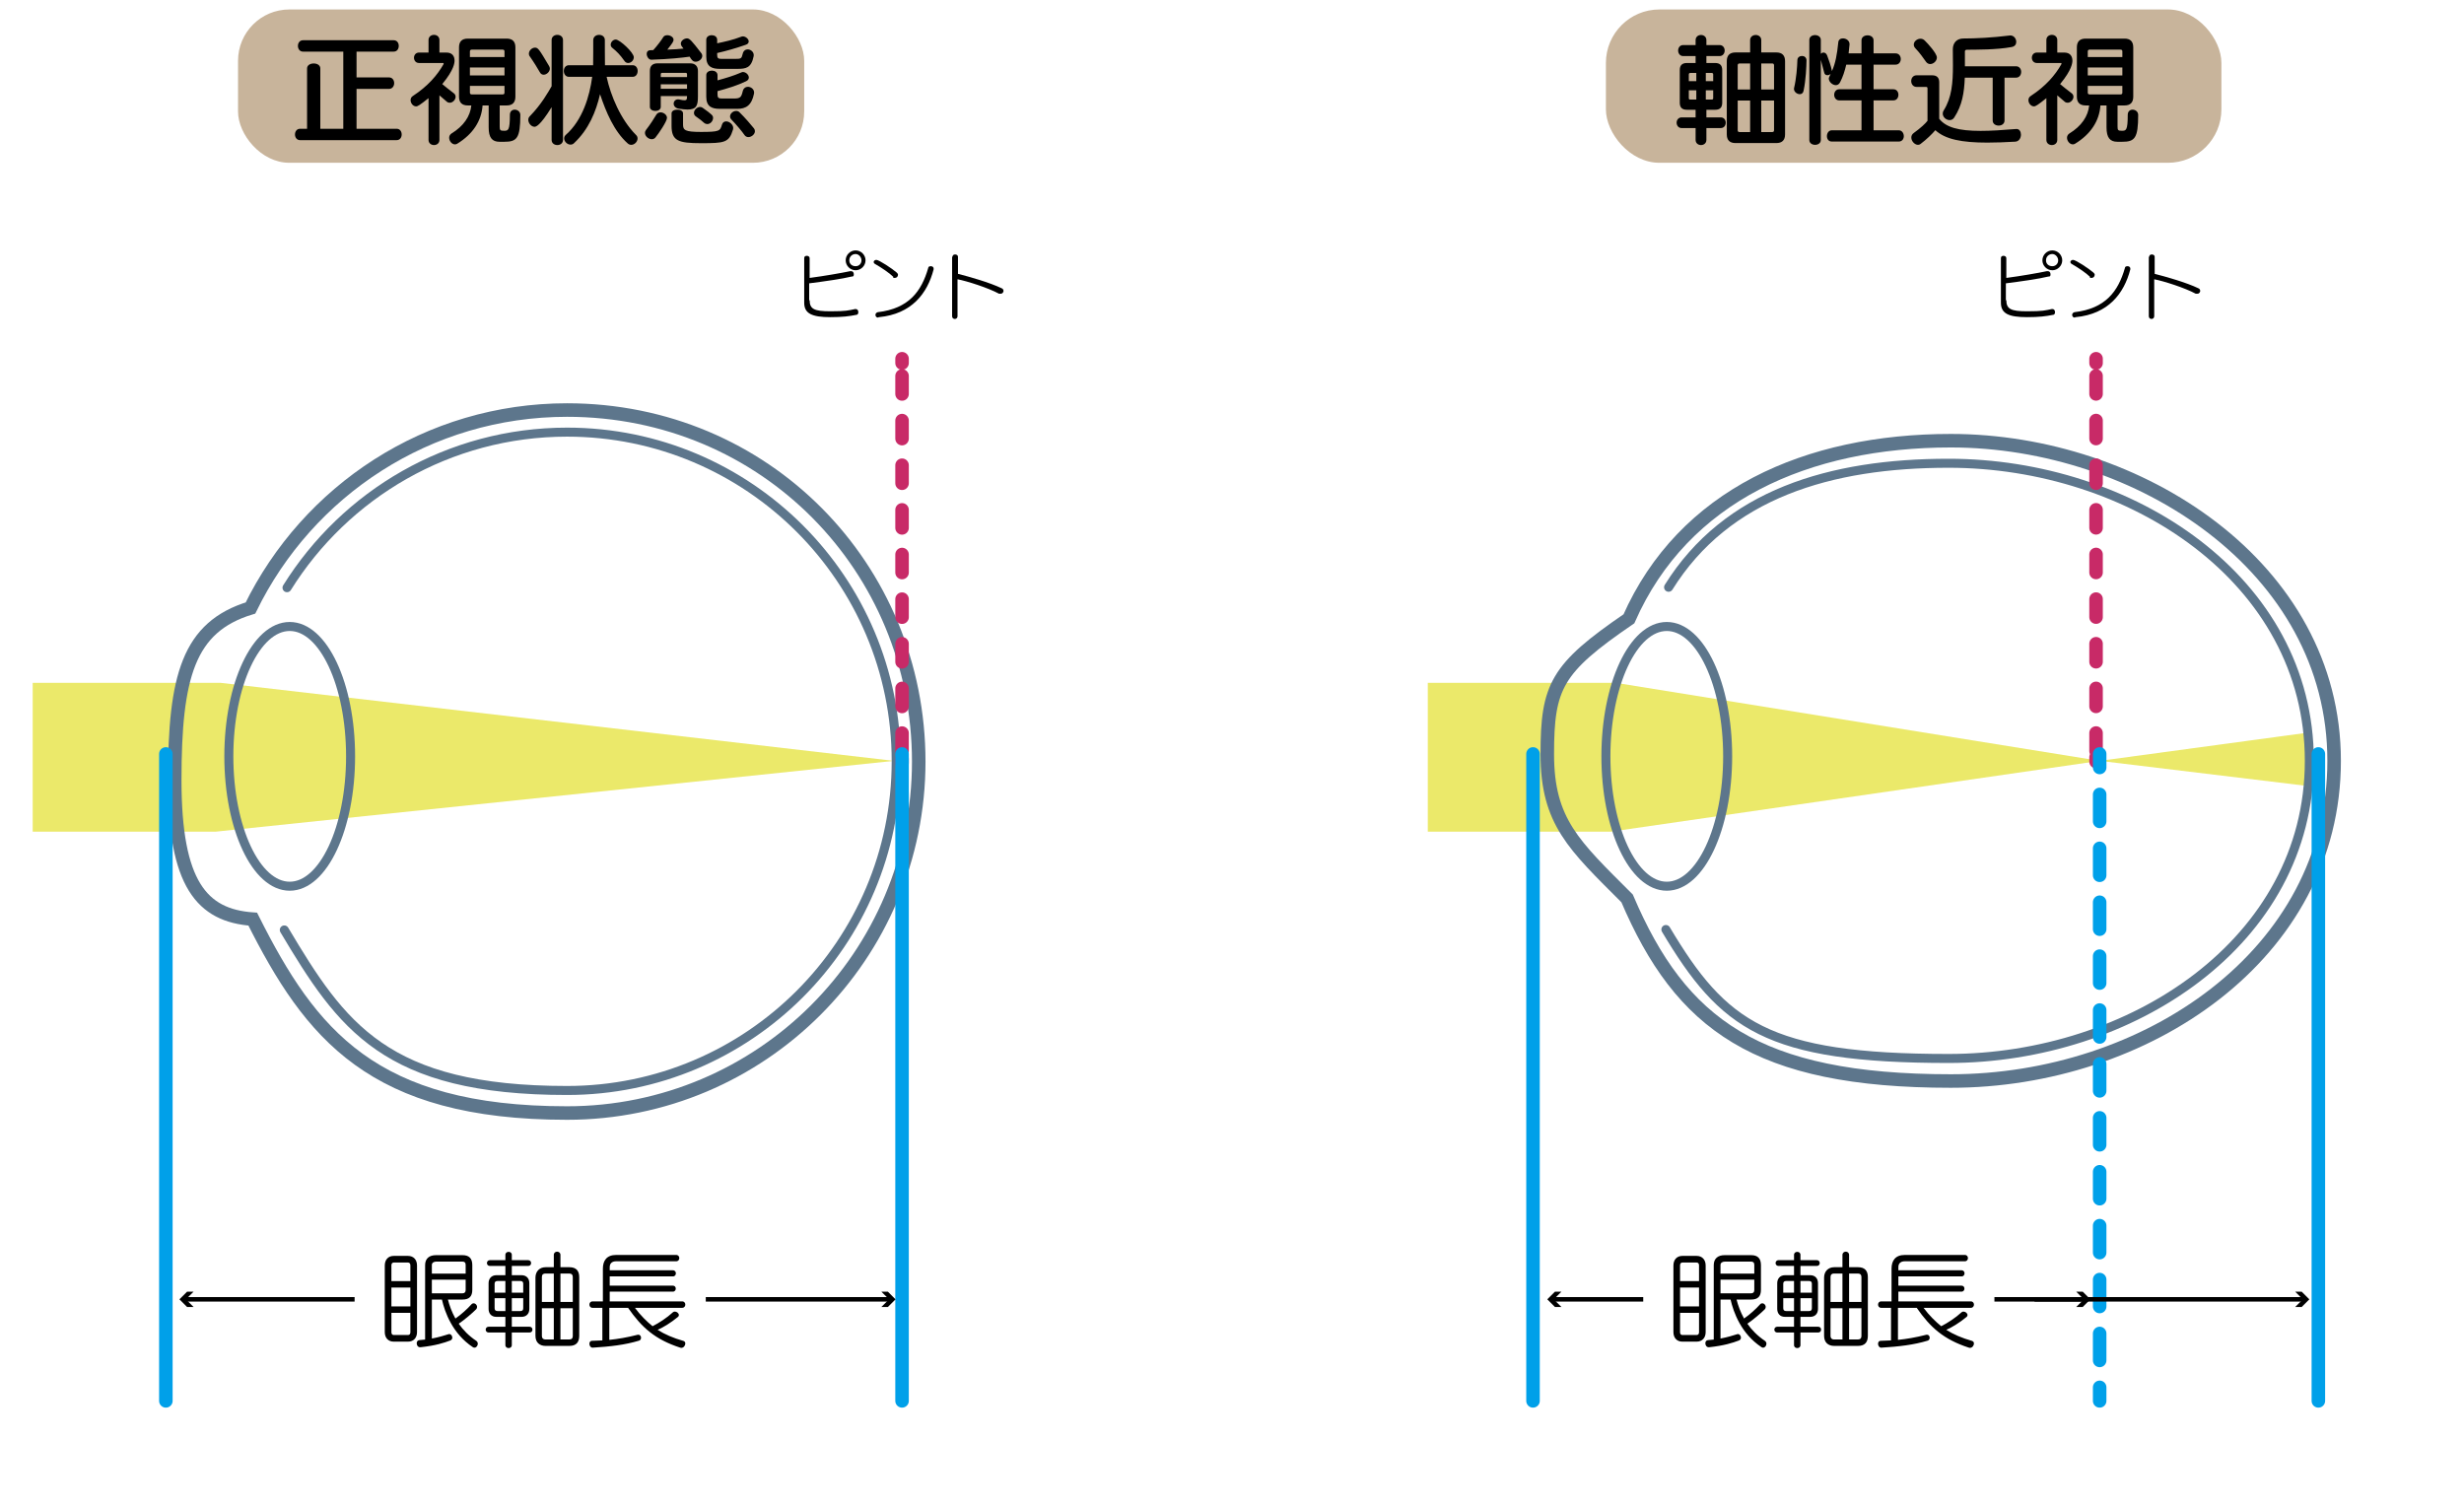 <?xml version="1.0" encoding="UTF-8"?>
<svg id="_レイヤー_1" data-name="レイヤー_1" xmlns="http://www.w3.org/2000/svg" version="1.1" viewBox="0 0 546.444 334.4">
  <!-- Generator: Adobe Illustrator 29.7.1, SVG Export Plug-In . SVG Version: 2.1.1 Build 8)  -->
  <defs>
    <style>
      .st0 {
        stroke-width: 2px;
      }

      .st0, .st1, .st2, .st3, .st4, .st5, .st6 {
        fill: none;
      }

      .st0, .st1, .st5 {
        stroke-miterlimit: 10;
      }

      .st0, .st2, .st3, .st4, .st6 {
        stroke-linecap: round;
      }

      .st0, .st5 {
        stroke: #5d768c;
      }

      .st1 {
        stroke: #000;
      }

      .st2, .st3, .st4, .st5, .st6 {
        stroke-width: 3px;
      }

      .st2, .st3, .st4, .st6 {
        stroke-linejoin: round;
      }

      .st2, .st6 {
        stroke: #00a0e9;
      }

      .st3, .st4 {
        stroke: #c82a67;
      }

      .st4 {
        stroke-dasharray: 4 5.9;
      }

      .st7 {
        fill: #ebe96a;
      }

      .st8 {
        fill: #c8b49b;
      }

      .st6 {
        stroke-dasharray: 5.977 5.977;
      }
    </style>
  </defs>
  <polygon class="st7" points="357.244 184.433 316.644 184.433 316.644 151.433 358.344 151.433 465.644 168.733 357.244 184.433"/>
  <polygon class="st7" points="512.102 162.433 465.644 168.733 511.983 174.333 512.102 162.433"/>
  <path class="st5" d="M517.645,168.733c0,43.1-41.9,71-85,71s-59.9-12.6-71.8-40.5c-11.8-11.8-17.7-17-17.7-32s2-19,18.1-30c12.1-27.4,39.5-39.5,71.4-39.5,41.542,0,85,27.9,85,71Z"/>
  <path class="st0" d="M370.044,130.233c12.9-20.7,35.9-27.5,62.1-27.5,40.3,0,80,25.7,80,66s-39.7,66-80,66-50-7.3-62.7-28.6"/>
  <ellipse class="st0" cx="369.644" cy="167.733" rx="13.5" ry="28.8"/>
  <line class="st3" x1="464.844" y1="79.556" x2="464.844" y2="80.506"/>
  <line class="st4" x1="464.844" y1="83.357" x2="464.844" y2="166.564"/>
  <line class="st3" x1="464.844" y1="167.942" x2="464.844" y2="168.893"/>
  <polygon class="st7" points="47.85 184.433 7.25 184.433 7.25 151.433 48.95 151.433 198.25 168.733 47.85 184.433"/>
  <path class="st5" d="M203.75,168.833c0,43.1-34.9,78-78,78s-56.9-17.5-69.7-43c-11.3-.8-17.3-7.8-17.3-30.8s3-34,16.8-38.2c12.7-26,39.3-43.9,70.2-43.9,43.9,0,78,34.9,78,78v-.1Z"/>
  <path class="st0" d="M63.65,130.333c12.9-20.7,35.9-34.5,62.1-34.5,40.3,0,73,32.7,73,73s-32.7,73-73,73-50-14.3-62.7-35.6"/>
  <ellipse class="st0" cx="64.25" cy="167.733" rx="13.5" ry="28.8"/>
  <line class="st3" x1="200.05" y1="79.556" x2="200.05" y2="80.509"/>
  <line class="st4" x1="200.05" y1="83.37" x2="200.05" y2="166.867"/>
  <line class="st3" x1="200.05" y1="168.249" x2="200.05" y2="169.203"/>
  <path d="M444.944,66.533c0,2,1,2.5,4.6,2.5s4-.2,5.5-.5h.1c.4,0,.6.3.6.7s-.2.6-.5.6c-1.5.3-3,.5-5.7.5-4.1,0-5.8-.8-5.8-3.2h0v-9.9c0-.4.3-.5.6-.5s.6.2.6.5v4.4c3.1-.4,7.1-1.1,9-1.5h.2c.4,0,.6.3.6.7s-.1.5-.5.5c-2,.5-6.2,1.1-9.4,1.5v3.8h0l.1-.1ZM455.144,59.933c-1.2,0-2.2-1-2.2-2.2s1-2.2,2.2-2.2,2.2,1,2.2,2.2-1,2.2-2.2,2.2ZM455.144,56.333c-.8,0-1.4.6-1.4,1.4s.6,1.3,1.4,1.3,1.3-.6,1.3-1.3-.6-1.4-1.3-1.4Z"/>
  <path d="M463.544,61.433c-.9-.9-2.7-2.1-4.1-2.9-.2-.1-.3-.3-.3-.4,0-.3.3-.5.6-.5.6,0,3.6,2,4.5,2.8.2.2.3.3.3.5,0,.4-.3.7-.7.7s-.3,0-.4-.2h.1ZM460.144,70.433c-.4,0-.6-.3-.6-.6s.2-.5.5-.6c6.9-.8,9.7-4.6,11.2-9.8,0-.3.3-.4.6-.4s.6.2.6.5,0,.1,0,.2c-1.4,5.4-4.9,9.9-12.1,10.6h-.1l-.1.1Z"/>
  <path d="M476.644,56.933c0-.4.3-.5.6-.5s.6.2.6.5v3.8c2.4.6,7,1.9,9.7,3.2.3.1.4.4.4.6s-.2.6-.6.6-.2,0-.4,0c-2.4-1.3-7.1-2.8-9.2-3.2v8.2c0,.4-.3.6-.6.6s-.6-.2-.6-.6v-13.2h.1Z"/>
  <path d="M179.55,66.533c0,2,1,2.5,4.6,2.5s4-.2,5.5-.5h.1c.4,0,.6.3.6.7s-.2.6-.5.6c-1.5.3-3,.5-5.7.5-4.1,0-5.8-.8-5.8-3.2h0v-9.9c0-.4.3-.5.6-.5s.6.2.6.5v4.4c3.1-.4,7.1-1.1,9-1.5h.2c.4,0,.6.3.6.7s-.1.5-.5.5c-2,.5-6.2,1.1-9.4,1.5v3.8h0l.1-.1ZM189.75,59.933c-1.2,0-2.2-1-2.2-2.2s1-2.2,2.2-2.2,2.2,1,2.2,2.2-1,2.2-2.2,2.2ZM189.75,56.333c-.8,0-1.4.6-1.4,1.4s.6,1.3,1.4,1.3,1.3-.6,1.3-1.3-.6-1.4-1.3-1.4Z"/>
  <path d="M198.15,61.433c-.9-.9-2.7-2.1-4.1-2.9-.2-.1-.3-.3-.3-.4,0-.3.3-.5.6-.5.6,0,3.6,2,4.5,2.8.2.2.3.3.3.5,0,.4-.3.7-.7.7s-.3,0-.4-.2h.1ZM194.75,70.433c-.4,0-.6-.3-.6-.6s.2-.5.5-.6c6.9-.8,9.7-4.6,11.2-9.8,0-.3.3-.4.6-.4s.6.2.6.5,0,.1,0,.2c-1.4,5.4-4.9,9.9-12.1,10.6h-.1l-.1.1Z"/>
  <path d="M211.25,56.933c0-.4.3-.5.6-.5s.6.2.6.5v3.8c2.4.6,7,1.9,9.7,3.2.3.1.4.4.4.6s-.2.6-.6.6h-.4c-2.4-1.3-7.1-2.8-9.2-3.2v8.2c0,.4-.3.6-.6.6s-.6-.2-.6-.6v-13.2h.1Z"/>
  <rect class="st8" x="356.144" y="2.1" width="136.5" height="34" rx="11.862" ry="11.862"/>
  <rect class="st8" x="52.789" y="2.1" width="125.561" height="34" rx="11.377" ry="11.377"/>
  <g>
    <path d="M378.429,28.4v2.626c0,.754-.598,1.144-1.196,1.144s-1.196-.39-1.196-1.144v-2.626h-3.094c-.728,0-1.118-.598-1.118-1.196,0-.572.39-1.17,1.118-1.17h3.094v-1.69h-1.924c-1.066,0-1.586-.494-1.586-1.56v-7.254c0-1.04.52-1.56,1.586-1.56h1.924v-1.534h-2.756c-.729,0-1.118-.624-1.118-1.222,0-.624.39-1.222,1.118-1.222h2.756v-1.092c0-.754.598-1.144,1.196-1.144s1.196.39,1.196,1.144v1.092h2.912c.754,0,1.144.598,1.144,1.222,0,.598-.39,1.222-1.144,1.222h-2.912v1.534h1.95c1.04,0,1.56.52,1.56,1.56v7.254c0,1.066-.52,1.56-1.56,1.56h-1.95v1.69h3.172c.754,0,1.118.598,1.118,1.17,0,.598-.364,1.196-1.118,1.196h-3.172ZM376.193,16.18h-1.326c-.234,0-.338.13-.338.338v1.482h1.664v-1.82ZM376.193,20.028h-1.664v1.742c0,.208.104.312.338.312h1.326v-2.054ZM379.937,16.518c0-.208-.104-.338-.312-.338h-1.326v1.82h1.638v-1.482ZM379.937,20.028h-1.638v2.054h1.326c.208,0,.312-.104.312-.312v-1.742ZM384.903,31.729c-1.3,0-1.95-.65-1.95-1.924V13.58c0-1.3.65-1.95,1.95-1.95h3.224v-2.73c0-.754.624-1.144,1.248-1.144.598,0,1.222.39,1.222,1.144v2.73h3.328c1.3,0,1.95.65,1.95,1.95v16.225c0,1.274-.65,1.924-1.95,1.924h-9.022ZM388.127,14.074h-2.34c-.286,0-.416.156-.416.416v5.356h2.756v-5.772ZM388.127,22.29h-2.756v6.578c0,.286.13.416.416.416h2.34v-6.994ZM393.431,14.49c0-.26-.13-.416-.39-.416h-2.444v5.772h2.834v-5.356ZM393.431,22.29h-2.834v6.994h2.444c.26,0,.39-.13.39-.416v-6.578Z"/>
    <path d="M399.15,20.886c-.624,0-1.3-.52-1.3-1.17,0-.052,0-.104.026-.208.494-2.028.702-4.758.728-6.136,0-.65.52-.962,1.04-.962.468,0,.988.312.988.988-.026,1.352-.13,4.29-.65,6.734-.104.546-.468.754-.832.754ZM406.248,31.39c-.753,0-1.091-.598-1.091-1.196,0-.65.39-1.3,1.091-1.3h6.579v-6.63h-4.94c-.729,0-1.118-.624-1.118-1.248,0-.598.39-1.222,1.118-1.222h4.94v-5.46h-3.381c-.338,1.456-.754,2.73-1.352,3.875-.234.494-.599.676-.962.676-.729,0-1.56-.728-1.56-1.482,0-.052,0-.182.416-1.014-.208.182-.494.286-.728.286-.338,0-.624-.182-.702-.572-.234-.962-.546-2.08-.754-2.834v17.785c0,.702-.624,1.066-1.274,1.066-.624,0-1.274-.364-1.274-1.066V8.848c0-.702.624-1.066,1.274-1.066.624,0,1.274.364,1.274,1.066v3.094c.156-.182.364-.286.598-.286.312,0,.624.182.806.65.364.962.858,2.34,1.066,3.458.78-1.742,1.145-3.744,1.404-6.37.052-.624.52-.884,1.04-.884.702,0,1.456.494,1.456,1.274v.078c-.052.676-.13,1.352-.208,1.976h2.86v-2.886c0-.754.676-1.118,1.352-1.118.65,0,1.326.364,1.326,1.118v2.886h4.888c.755,0,1.145.624,1.145,1.248s-.39,1.248-1.145,1.248h-4.888v5.46h4.395c.754,0,1.117.624,1.117,1.222,0,.624-.363,1.248-1.117,1.248h-4.395v6.63h5.59c.702,0,1.118.65,1.118,1.3,0,.598-.364,1.196-1.118,1.196h-14.847Z"/>
    <path d="M447.251,28.608c.598,0,.937.598.937,1.248,0,.728-.416,1.508-1.248,1.56-2.288.13-4.368.208-6.215.208-5.668,0-9.334-.728-11.519-2.756-.728.858-1.924,2.028-3.302,3.068-.156.13-.364.182-.546.182-.729,0-1.482-.806-1.482-1.612,0-.39.156-.754.572-1.04,1.456-1.04,2.6-2.106,3.016-2.678v-7.202c0-.208-.104-.312-.312-.312h-2.106c-.779,0-1.195-.65-1.195-1.3s.416-1.274,1.195-1.274h3.458c1.04,0,1.561.52,1.561,1.56v8.086c1.508,1.898,4.264,2.678,9.179,2.678,2.184,0,4.784-.156,7.878-.416h.13ZM429.544,12.748c0,.78-.754,1.456-1.481,1.456-.338,0-.702-.156-.962-.546-.469-.702-1.456-2.054-2.314-2.938-.26-.26-.364-.572-.364-.832,0-.702.729-1.3,1.482-1.3.364,0,.702.13.988.442.676.65,2.651,2.834,2.651,3.718ZM441.921,17.22h-6.188c-.13,3.354-.572,6.136-2.34,8.84-.26.416-.65.572-1.014.572-.78,0-1.534-.65-1.534-1.456,0-.26.078-.494.233-.728,1.769-2.809,2.028-6.084,2.028-9.958,0-1.118-.026-2.314-.026-3.51v-.052c0-1.326.78-2.393,2.366-2.393,2.73,0,6.37-.182,10.167-.65.078,0,.13-.026.208-.026.806,0,1.326.728,1.326,1.43,0,.52-.286,1.014-1.04,1.144-3.381.624-7.749.572-9.933.598-.234,0-.416.156-.416.338v3.328h11.336c.754,0,1.145.624,1.145,1.248,0,.65-.391,1.274-1.145,1.274h-2.548v9.517c0,.728-.65,1.118-1.3,1.118-.676,0-1.326-.39-1.326-1.118v-9.517Z"/>
    <path d="M453.828,21.77c-1.924,1.534-2.392,1.82-2.756,1.82-.65,0-1.222-.676-1.222-1.378,0-.338.13-.702.52-.936,3.328-2.184,5.408-4.602,6.786-7.046.026-.078.026-.104.026-.156,0-.052-.026-.104-.078-.104h-5.382c-.729,0-1.118-.572-1.118-1.17,0-.572.39-1.145,1.118-1.145h2.105v-2.782c0-.754.599-1.144,1.223-1.144.598,0,1.195.39,1.195,1.144v2.782h1.561c1.273,0,1.794.806,1.794,1.794,0,.442-.078,2.002-2.73,5.2.599.494,1.509,1.248,2.522,2.002.312.208.442.52.442.806,0,.65-.624,1.326-1.301,1.326-.208,0-.441-.052-.649-.234l-1.639-1.404v9.88c0,.754-.598,1.144-1.195,1.144-.624,0-1.223-.39-1.223-1.144v-9.256ZM469.585,31.442c-1.664,0-2.418-.936-2.418-3.172v-4.888h-1.353c-.233,3.406-2.132,6.37-5.642,8.502-.156.104-.338.13-.494.13-.676,0-1.274-.754-1.274-1.456,0-.364.156-.702.494-.936,2.73-1.664,4.187-3.848,4.42-6.24h-.779c-1.301,0-1.95-.65-1.95-1.95v-10.92c0-1.3.649-1.95,1.95-1.95h8.632c1.274,0,1.924.65,1.924,1.95v10.92c0,1.3-.649,1.95-1.924,1.95h-1.56v4.68c0,.806.13.936.909.936h.078c.885,0,1.274-.052,1.274-3.536,0-.78.52-1.144,1.066-1.144.624,0,1.248.442,1.248,1.17,0,5.2-.78,5.954-3.562,5.954h-1.04ZM470.677,11.396c0-.26-.13-.39-.416-.39h-6.838c-.26,0-.416.13-.416.39v1.248h7.67v-1.248ZM470.677,14.958h-7.67v1.768h7.67v-1.768ZM470.677,19.04h-7.67v1.508c0,.26.156.39.416.39h6.838c.286,0,.416-.13.416-.39v-1.508Z"/>
  </g>
  <g>
    <path d="M66.538,31.078c-.728,0-1.118-.624-1.118-1.248,0-.65.39-1.274,1.118-1.274h1.56v-13.365c0-.754.728-1.118,1.482-1.118.728,0,1.456.364,1.456,1.118v13.365h5.096V11.447h-8.944c-.728,0-1.118-.624-1.118-1.274,0-.624.39-1.248,1.118-1.248h20.125c.754,0,1.118.624,1.118,1.248,0,.65-.364,1.274-1.118,1.274h-8.243v5.721h7.203c.754,0,1.144.624,1.144,1.274,0,.624-.39,1.274-1.144,1.274h-7.203v8.84h8.893c.754,0,1.118.624,1.118,1.274,0,.624-.364,1.248-1.118,1.248h-21.425Z"/>
    <path d="M95.034,21.77c-1.924,1.534-2.392,1.82-2.756,1.82-.65,0-1.222-.676-1.222-1.378,0-.338.13-.702.52-.936,3.328-2.184,5.408-4.602,6.786-7.046.026-.078.026-.104.026-.156,0-.052-.026-.104-.078-.104h-5.382c-.728,0-1.118-.572-1.118-1.17,0-.572.39-1.145,1.118-1.145h2.106v-2.782c0-.754.598-1.144,1.222-1.144.598,0,1.196.39,1.196,1.144v2.782h1.56c1.274,0,1.794.806,1.794,1.794,0,.442-.078,2.002-2.73,5.2.598.494,1.508,1.248,2.522,2.002.312.208.442.52.442.806,0,.65-.624,1.326-1.3,1.326-.208,0-.442-.052-.65-.234l-1.638-1.404v9.88c0,.754-.598,1.144-1.196,1.144-.624,0-1.222-.39-1.222-1.144v-9.256ZM110.791,31.442c-1.664,0-2.418-.936-2.418-3.172v-4.888h-1.352c-.234,3.406-2.132,6.37-5.642,8.502-.156.104-.338.13-.494.13-.676,0-1.274-.754-1.274-1.456,0-.364.156-.702.494-.936,2.73-1.664,4.186-3.848,4.42-6.24h-.78c-1.3,0-1.95-.65-1.95-1.95v-10.92c0-1.3.65-1.95,1.95-1.95h8.632c1.274,0,1.924.65,1.924,1.95v10.92c0,1.3-.65,1.95-1.924,1.95h-1.56v4.68c0,.806.13.936.91.936h.078c.884,0,1.274-.052,1.274-3.536,0-.78.52-1.144,1.066-1.144.624,0,1.248.442,1.248,1.17,0,5.2-.78,5.954-3.562,5.954h-1.04ZM111.883,11.396c0-.26-.13-.39-.416-.39h-6.838c-.26,0-.416.13-.416.39v1.248h7.67v-1.248ZM111.883,14.958h-7.67v1.768h7.67v-1.768ZM111.883,19.04h-7.67v1.508c0,.26.156.39.416.39h6.838c.286,0,.416-.13.416-.39v-1.508Z"/>
    <path d="M122.334,23.772c-2.626,4.238-3.51,4.342-3.796,4.342-.702,0-1.378-.78-1.378-1.534,0-.312.104-.598.364-.832,2.548-2.6,4.108-5.408,4.81-6.63v-10.244c0-.754.624-1.144,1.274-1.144.624,0,1.248.39,1.248,1.144v22.153c0,.754-.624,1.144-1.248,1.144-.65,0-1.274-.39-1.274-1.144v-7.254ZM117.498,12.514c-.156-.182-.208-.416-.208-.598,0-.702.676-1.352,1.352-1.352s.884.286,3.146,4.108c.104.182.156.364.156.546,0,.676-.702,1.352-1.378,1.352-.312,0-.65-.156-.858-.572-.468-.806-1.222-2.08-2.21-3.484ZM134.529,17.038c.91,4.212,3.12,9.464,6.5,12.871.26.234.364.494.364.806,0,.702-.676,1.404-1.404,1.404-.286,0-.546-.104-.78-.312-3.016-2.678-4.811-6.942-6.136-10.92-.91,3.9-2.496,7.774-5.747,10.843-.234.26-.546.338-.806.338-.728,0-1.404-.676-1.404-1.378,0-.286.104-.546.364-.78,3.718-3.25,5.304-8.632,5.85-12.871h-5.174c-.728,0-1.118-.65-1.118-1.3,0-.624.39-1.274,1.118-1.274h5.382c.026-.312.026-5.59.026-5.59.026-.754.65-1.144,1.3-1.144s1.274.39,1.274,1.144c0,0,0,5.278.026,5.59h6.136c.754,0,1.118.65,1.118,1.274,0,.65-.364,1.3-1.118,1.3h-5.772ZM138.455,13.476c-.937-1.326-1.638-2.028-2.626-2.834-.286-.208-.39-.468-.39-.728,0-.572.521-1.144,1.118-1.144.884,0,4.004,2.886,4.004,3.926,0,.702-.624,1.274-1.248,1.274-.312,0-.624-.13-.858-.494Z"/>
    <path d="M144.538,30.87c-.728,0-1.508-.676-1.508-1.404,0-.208.078-.442.234-.65.91-1.145,1.898-2.73,2.288-3.38.208-.364.572-.52.936-.52.676,0,1.43.546,1.43,1.222,0,.78-1.846,3.484-2.548,4.342-.234.286-.52.39-.832.39ZM151.22,10.304c-.156-.208-.234-.416-.234-.624,0-.624.728-1.17,1.378-1.17.572,0,1.014.494,3.12,3.224.182.208.26.442.26.65,0,.702-.754,1.3-1.456,1.3-.624,0-.884-.364-1.352-1.118-1.612.234-4.498.546-8.45.676h-.052c-.572,0-1.014-.702-1.014-1.3,0-.416.234-.806.858-.806.182,0,.39,0,.598-.026.884-.962,1.872-2.288,2.184-2.834.182-.338.546-.468.936-.468.65,0,1.378.416,1.378,1.014,0,.364-.208.702-1.378,2.184,1.43-.052,2.626-.13,3.588-.234l-.364-.468ZM152.364,21.302h-5.824v2.392c0,.598-.598.91-1.196.91-.624,0-1.222-.312-1.222-.91v-7.982c0-1.066.598-1.664,1.664-1.664h7.306c1.04,0,1.69.598,1.69,1.664v5.642c0,2.054-.312,2.938-2.314,2.938-.494,0-1.118-.078-1.872-.182-.832-.104-1.196-.65-1.196-1.118,0-.494.364-.962.988-.962.078,0,.156,0,.234.026.546.13.937.182,1.196.182.468,0,.546-.234.546-.858v-.078ZM152.364,16.466c0-.208-.104-.312-.338-.312h-5.148c-.234,0-.338.104-.338.312v.624h5.824v-.624ZM152.364,18.702h-5.824v.988h5.824v-.988ZM148.932,25.15c0-.572.65-.832,1.274-.832.65,0,1.274.26,1.274.832v2.47c0,1.222.416,1.638,3.952,1.638,4.134,0,4.264-.208,4.68-1.612.156-.52.52-.728.936-.728.702,0,1.56.676,1.56,1.482,0,.104-.026.234-.052.338-.884,2.912-1.872,3.016-7.098,3.016-5.018,0-6.526-.52-6.526-3.848v-2.756ZM156.161,27.256c-.416-.39-1.066-.91-1.794-1.404-.338-.208-.468-.52-.468-.806,0-.65.676-1.326,1.352-1.326.182,0,.39.052.572.182,2.158,1.534,2.314,1.742,2.314,2.262,0,.676-.598,1.352-1.274,1.352-.234,0-.468-.078-.702-.26ZM159.645,15.27c-1.716,0-3.016-.442-3.016-2.678v-3.771c0-.676.598-1.014,1.222-1.014.598,0,1.196.338,1.196,1.014v.78c1.742-.364,3.51-.754,5.33-1.456.13-.052.234-.078.364-.078.65,0,1.3.598,1.3,1.118,0,.312-.182.598-.676.754-2.08.728-4.238,1.352-6.318,1.82v.39c0,.702.182.91.936.91h2.964c1.378,0,1.508-.026,1.768-1.144.156-.676.624-.962,1.118-.962.624,0,1.326.52,1.326,1.274,0,.078,0,.182-.026.26-.52,2.601-1.716,2.782-3.614,2.782h-3.874ZM159.645,24.136c-1.716,0-3.016-.442-3.016-2.678v-4.811c0-.65.624-.988,1.248-.988s1.248.338,1.248,1.014v1.144c1.742-.468,3.51-.988,5.252-1.742.13-.078.26-.104.39-.104.65,0,1.3.624,1.3,1.222,0,.338-.182.624-.624.832-1.872.91-4.238,1.638-6.318,2.184v.728c0,.702.182.91.936.91h2.704c1.404,0,1.638-.286,1.95-1.612.156-.676.65-.988,1.144-.988.676,0,1.378.52,1.378,1.274,0,.078,0,.182-.026.26-.52,2.6-1.794,3.354-3.692,3.354h-3.874ZM167.211,28.478c.156.208.208.39.208.624,0,.676-.754,1.3-1.456,1.3-.338,0-.676-.156-.884-.494-.494-.728-1.769-2.262-2.886-3.406-.208-.208-.286-.468-.286-.676,0-.65.676-1.222,1.352-1.222.26,0,.546.078.754.312,1.222,1.196,2.6,2.808,3.198,3.562Z"/>
  </g>
  <line class="st2" x1="339.978" y1="167.2" x2="339.978" y2="310.667"/>
  <line class="st2" x1="514.145" y1="167.2" x2="514.145" y2="310.667"/>
  <g>
    <line class="st2" x1="465.644" y1="167.2" x2="465.644" y2="170.2"/>
    <line class="st6" x1="465.644" y1="176.177" x2="465.644" y2="304.678"/>
    <line class="st2" x1="465.644" y1="307.667" x2="465.644" y2="310.667"/>
  </g>
  <g>
    <path d="M373.116,297.532c-1.265,0-2-.873-2-2.115v-14.763c0-1.265.736-2.139,2-2.139h3.127c1.288,0,2.023.874,2.023,2.139v14.763c0,1.242-.736,2.115-2.023,2.115h-3.127ZM376.795,280.608c0-.368-.184-.621-.529-.621h-3.173c-.322,0-.506.253-.506.621v3.495h4.208v-3.495ZM376.795,285.529h-4.208v4.185h4.208v-4.185ZM376.795,291.14h-4.208v4.323c0,.345.184.598.506.598h3.173c.345,0,.529-.253.529-.598v-4.323ZM378.957,298.774c-.506,0-.759-.46-.759-.874,0-.368.184-.689.621-.713.437-.022.851-.069,1.242-.115v-16.51c0-1.518.989-2.208,2.392-2.208h5.91c1.426,0,2.162.69,2.162,2.208v5.473c0,1.518-.736,2.161-2.162,2.161h-3.242c.322,1.288.851,2.76,1.656,4.208,1.219-.827,2.713-2.185,3.541-3.127.161-.184.345-.253.506-.253.391,0,.759.368.759.828,0,.16-.069.367-.229.528-.805.805-2.484,2.254-3.84,3.174.966,1.38,2.23,2.69,3.886,3.794.23.161.345.414.345.644,0,.438-.322.874-.736.874-.115,0-.253-.023-.368-.115-4.507-2.989-6.209-7.726-6.853-10.555h-2.23v8.646c1.586-.299,2.759-.667,3.702-.966.069-.023.115-.023.161-.023.391,0,.667.414.667.782,0,.253-.138.529-.46.644-1.333.506-3.196,1.127-6.6,1.495h-.069ZM389.052,280.517c0-.529-.253-.736-.713-.736h-5.817c-.483,0-.966.23-.966.736v1.932h7.496v-1.932ZM389.052,283.781h-7.496v3.035h6.783c.46,0,.713-.253.713-.712v-2.323Z"/>
    <path d="M399.29,295.509v2.782c0,.46-.345.667-.713.667-.345,0-.713-.207-.713-.667v-2.782h-3.702c-.437,0-.667-.321-.667-.644s.23-.644.667-.644h3.702v-2.185h-1.978c-1.196,0-1.748-.806-1.748-1.771v-5.702c0-.966.598-1.771,1.748-1.771h1.978v-2.047h-3.426c-.437,0-.667-.322-.667-.644s.23-.645.667-.645h3.426v-1.172c0-.46.368-.667.713-.667.368,0,.713.207.713.667v1.172h3.61c.46,0,.667.322.667.645s-.207.644-.667.644h-3.61v2.047h2.139c1.104,0,1.748.713,1.748,1.771v5.702c0,1.059-.644,1.771-1.748,1.771h-2.139v2.185h3.909c.46,0,.667.321.667.644s-.207.644-.667.644h-3.909ZM397.864,284.08h-1.725c-.46,0-.667.207-.667.621v1.978h2.391v-2.599ZM397.864,287.897h-2.391v2.208c0,.437.207.644.667.644h1.725v-2.852ZM401.819,284.701c0-.414-.184-.621-.644-.621h-1.886v2.599h2.529v-1.978ZM401.819,287.897h-2.529v2.852h1.886c.46,0,.644-.207.644-.644v-2.208ZM406.786,298.476c-1.311,0-2.254-.736-2.254-2.23v-12.924c0-1.333.874-2.299,2.254-2.299h1.816v-2.736c0-.46.368-.713.736-.713s.735.253.735.713v2.736h1.978c1.495,0,2.185.781,2.185,2.207v13.016c0,1.287-.552,2.23-2.185,2.23h-5.266ZM408.603,282.425h-1.886c-.482,0-.759.253-.759.782v5.519h2.645v-6.301ZM408.603,290.128h-2.645v6.163c0,.46.276.759.759.759h1.886v-6.922ZM412.811,283.207c0-.506-.275-.782-.781-.782h-1.955v6.301h2.736v-5.519ZM412.811,290.128h-2.736v6.922h1.955c.528,0,.781-.276.781-.759v-6.163Z"/>
    <path d="M426.59,290.036c1.265,1.702,2.667,3.059,3.909,4.07,1.356-.667,3.196-1.862,4.507-3.081.115-.115.276-.161.438-.161.437,0,.896.367.896.781,0,.139-.069.299-.253.438-1.472,1.219-3.22,2.299-4.461,2.828,1.587,1.012,3.472,1.816,5.726,2.46.276.093.414.3.414.575,0,.438-.368.966-.896.966-.069,0-.139-.022-.23-.046-5.588-1.816-8.554-4.484-11.566-8.83h-4.162v7.105c1.954-.207,3.909-.529,6.255-1.127.068,0,.114-.022.184-.022.391,0,.598.345.598.667,0,.299-.138.574-.482.666-3.035.92-6.393,1.312-10.233,1.541h-.046c-.437,0-.689-.46-.689-.851,0-.345.184-.667.552-.667.805-.023,1.563-.046,2.322-.092v-7.221h-2.185c-.46,0-.689-.368-.689-.713,0-.368.229-.713.689-.713h2.3v-7.267c0-1.747.828-3.035,2.943-3.035h13.314c.46,0,.689.345.689.69,0,.367-.229.712-.689.712h-13.291c-.874,0-1.449.414-1.449,1.288v.713h14.004c.46,0,.667.345.667.667,0,.345-.207.689-.667.689h-14.004v2.047h13.981c.46,0,.667.322.667.667,0,.322-.207.667-.667.667h-13.981v2.161h16.073c.46,0,.69.345.69.713,0,.345-.23.713-.69.713h-10.485Z"/>
  </g>
  <g>
    <line class="st1" x1="364.422" y1="288.148" x2="344.287" y2="288.148"/>
    <polygon points="346.279 286.453 344.583 288.148 346.279 289.844 344.84 289.844 343.144 288.148 344.84 286.453 346.279 286.453"/>
  </g>
  <g>
    <line class="st1" x1="442.305" y1="288.148" x2="462.44" y2="288.148"/>
    <polygon points="460.448 289.844 462.145 288.148 460.448 286.453 461.888 286.453 463.583 288.148 461.888 289.844 460.448 289.844"/>
  </g>
  <line class="st2" x1="36.783" y1="167.2" x2="36.783" y2="310.667"/>
  <line class="st2" x1="200.05" y1="167.2" x2="200.05" y2="310.667"/>
  <g>
    <path d="M87.333,297.532c-1.265,0-2-.873-2-2.115v-14.763c0-1.265.736-2.139,2-2.139h3.127c1.288,0,2.023.874,2.023,2.139v14.763c0,1.242-.736,2.115-2.023,2.115h-3.127ZM91.012,280.608c0-.368-.184-.621-.529-.621h-3.173c-.322,0-.506.253-.506.621v3.495h4.208v-3.495ZM91.012,285.529h-4.208v4.185h4.208v-4.185ZM91.012,291.14h-4.208v4.323c0,.345.184.598.506.598h3.173c.345,0,.529-.253.529-.598v-4.323ZM93.174,298.774c-.506,0-.759-.46-.759-.874,0-.368.184-.689.621-.713.437-.022.851-.069,1.242-.115v-16.51c0-1.518.989-2.208,2.392-2.208h5.91c1.426,0,2.162.69,2.162,2.208v5.473c0,1.518-.736,2.161-2.162,2.161h-3.242c.322,1.288.851,2.76,1.656,4.208,1.219-.827,2.713-2.185,3.541-3.127.161-.184.345-.253.506-.253.391,0,.759.368.759.828,0,.16-.069.367-.229.528-.805.805-2.484,2.254-3.84,3.174.966,1.38,2.23,2.69,3.886,3.794.23.161.345.414.345.644,0,.438-.322.874-.736.874-.115,0-.253-.023-.368-.115-4.507-2.989-6.209-7.726-6.853-10.555h-2.23v8.646c1.586-.299,2.759-.667,3.702-.966.069-.023.115-.023.161-.023.391,0,.667.414.667.782,0,.253-.138.529-.46.644-1.333.506-3.196,1.127-6.6,1.495h-.069ZM103.269,280.517c0-.529-.253-.736-.713-.736h-5.817c-.483,0-.966.23-.966.736v1.932h7.496v-1.932ZM103.269,283.781h-7.496v3.035h6.783c.46,0,.713-.253.713-.712v-2.323Z"/>
    <path d="M113.506,295.509v2.782c0,.46-.345.667-.713.667-.345,0-.713-.207-.713-.667v-2.782h-3.702c-.437,0-.667-.321-.667-.644s.23-.644.667-.644h3.702v-2.185h-1.978c-1.196,0-1.748-.806-1.748-1.771v-5.702c0-.966.598-1.771,1.748-1.771h1.978v-2.047h-3.426c-.437,0-.667-.322-.667-.644s.23-.645.667-.645h3.426v-1.172c0-.46.368-.667.713-.667.368,0,.713.207.713.667v1.172h3.61c.46,0,.667.322.667.645s-.207.644-.667.644h-3.61v2.047h2.139c1.104,0,1.748.713,1.748,1.771v5.702c0,1.059-.644,1.771-1.748,1.771h-2.139v2.185h3.909c.46,0,.667.321.667.644s-.207.644-.667.644h-3.909ZM112.081,284.08h-1.725c-.46,0-.667.207-.667.621v1.978h2.391v-2.599ZM112.081,287.897h-2.391v2.208c0,.437.207.644.667.644h1.725v-2.852ZM116.036,284.701c0-.414-.184-.621-.644-.621h-1.886v2.599h2.529v-1.978ZM116.036,287.897h-2.529v2.852h1.886c.46,0,.644-.207.644-.644v-2.208ZM121.003,298.476c-1.311,0-2.254-.736-2.254-2.23v-12.924c0-1.333.874-2.299,2.254-2.299h1.816v-2.736c0-.46.368-.713.736-.713s.736.253.736.713v2.736h1.978c1.495,0,2.185.781,2.185,2.207v13.016c0,1.287-.552,2.23-2.185,2.23h-5.266ZM122.819,282.425h-1.886c-.483,0-.759.253-.759.782v5.519h2.645v-6.301ZM122.819,290.128h-2.645v6.163c0,.46.276.759.759.759h1.886v-6.922ZM127.027,283.207c0-.506-.276-.782-.782-.782h-1.955v6.301h2.736v-5.519ZM127.027,290.128h-2.736v6.922h1.955c.529,0,.782-.276.782-.759v-6.163Z"/>
    <path d="M140.807,290.036c1.265,1.702,2.667,3.059,3.909,4.07,1.356-.667,3.196-1.862,4.507-3.081.115-.115.276-.161.437-.161.437,0,.896.367.896.781,0,.139-.069.299-.253.438-1.472,1.219-3.219,2.299-4.461,2.828,1.587,1.012,3.472,1.816,5.726,2.46.276.093.414.3.414.575,0,.438-.368.966-.896.966-.069,0-.138-.022-.23-.046-5.588-1.816-8.554-4.484-11.567-8.83h-4.162v7.105c1.955-.207,3.909-.529,6.255-1.127.069,0,.115-.022.184-.022.391,0,.598.345.598.667,0,.299-.138.574-.483.666-3.035.92-6.393,1.312-10.233,1.541h-.046c-.437,0-.69-.46-.69-.851,0-.345.184-.667.552-.667.805-.023,1.563-.046,2.322-.092v-7.221h-2.185c-.46,0-.69-.368-.69-.713,0-.368.23-.713.69-.713h2.3v-7.267c0-1.747.828-3.035,2.943-3.035h13.314c.46,0,.69.345.69.69,0,.367-.23.712-.69.712h-13.291c-.874,0-1.449.414-1.449,1.288v.713h14.004c.46,0,.667.345.667.667,0,.345-.207.689-.667.689h-14.004v2.047h13.981c.46,0,.667.322.667.667,0,.322-.207.667-.667.667h-13.981v2.161h16.073c.46,0,.69.345.69.713,0,.345-.23.713-.69.713h-10.485Z"/>
  </g>
  <g>
    <line class="st1" x1="78.639" y1="288.148" x2="40.937" y2="288.148"/>
    <polygon points="42.929 286.453 41.233 288.148 42.929 289.844 41.49 289.844 39.794 288.148 41.49 286.453 42.929 286.453"/>
  </g>
  <g>
    <line class="st1" x1="156.522" y1="288.148" x2="197.457" y2="288.148"/>
    <polygon points="195.465 289.844 197.162 288.148 195.465 286.453 196.905 286.453 198.6 288.148 196.905 289.844 195.465 289.844"/>
  </g>
  <g>
    <line class="st1" x1="451.205" y1="288.148" x2="511.002" y2="288.148"/>
    <polygon points="509.01 289.844 510.706 288.148 509.01 286.453 510.449 286.453 512.145 288.148 510.449 289.844 509.01 289.844"/>
  </g>
</svg>